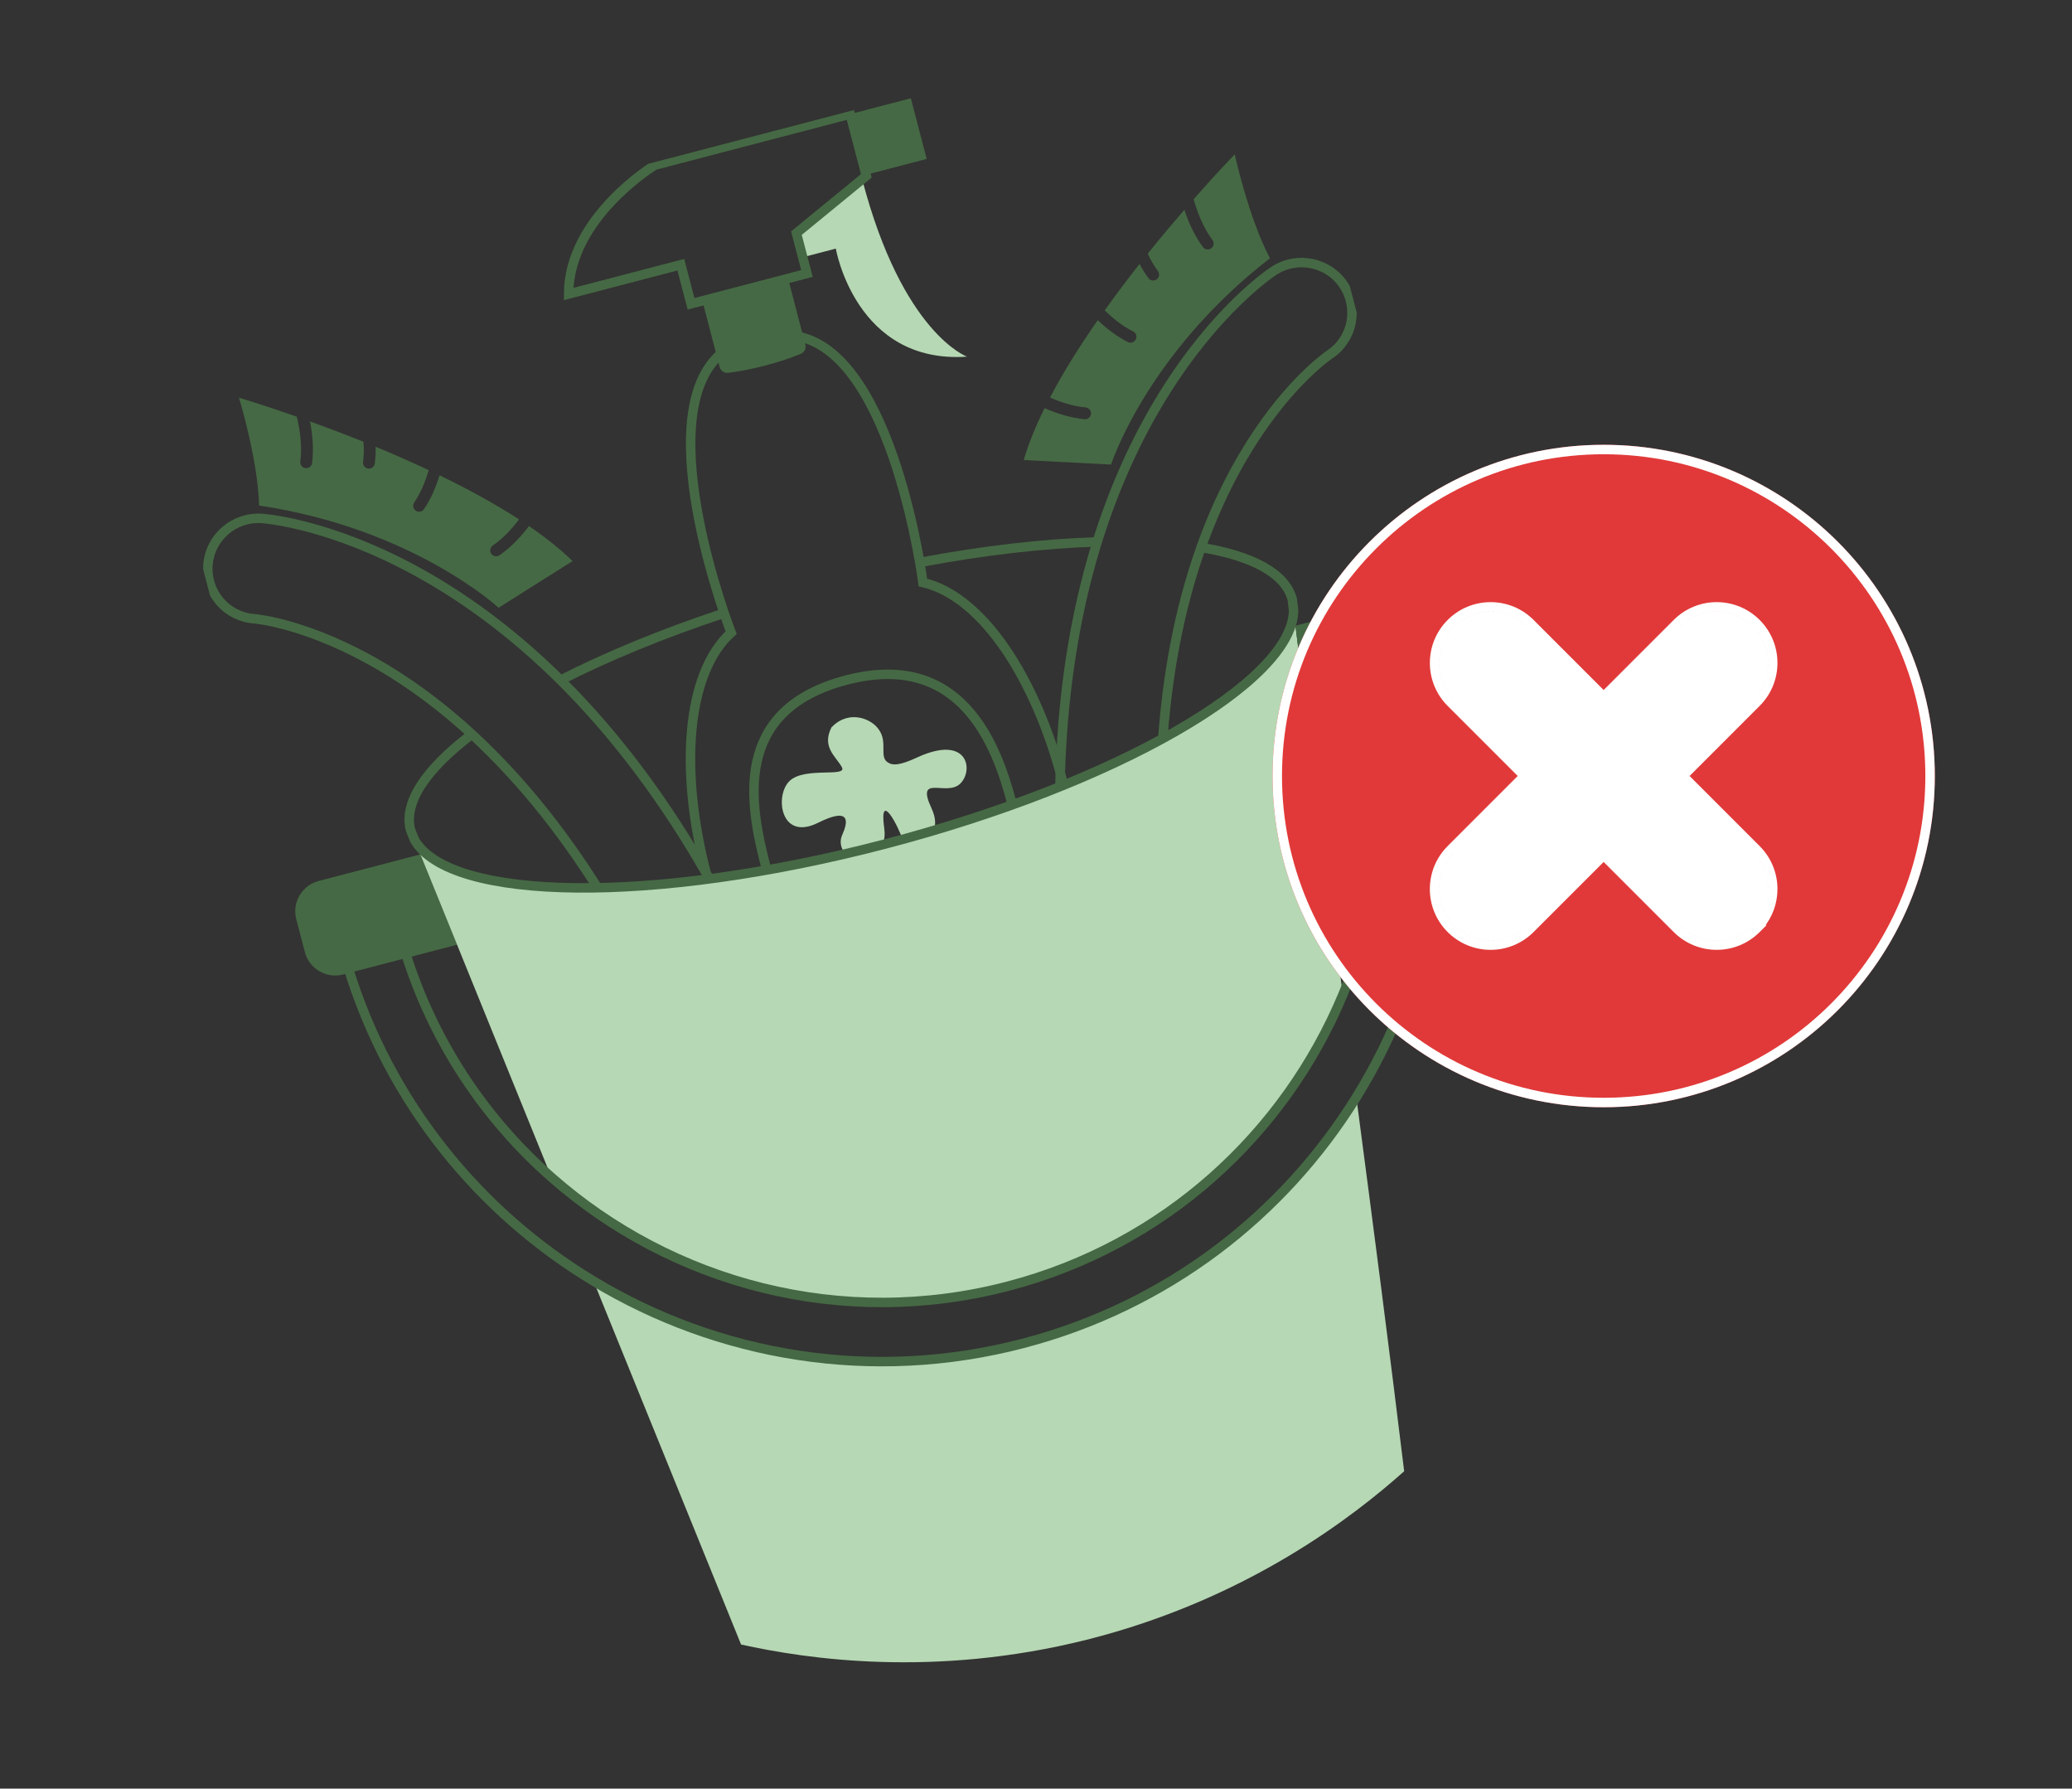 <svg xmlns="http://www.w3.org/2000/svg" width="219" height="189" viewBox="0 0 219 189" fill="none"><rect x="0" y="0" width="219" height="189" fill="#333333" stroke="none"/><g clip-path="url(#clip0_2600_3857)"><path d="M71.936 101.065C69.649 101.662 67.16 100.671 65.957 98.517C48.693 67.651 27.759 65.463 26.879 65.383C23.949 65.179 21.765 62.636 21.977 59.711C22.189 56.787 24.748 54.58 27.678 54.784C28.784 54.863 54.984 57.116 75.241 93.326C76.672 95.886 75.76 99.122 73.194 100.561C72.789 100.79 72.367 100.958 71.944 101.069L71.936 101.065Z" stroke="#456944" stroke-miterlimit="10"></path><path d="M60.517 59.289L52.697 64.22C52.697 64.22 43.677 55.85 27.386 53.419C27.269 48.617 25.262 42.027 25.262 42.027C25.262 42.027 27.706 42.745 31.372 44.036C31.736 45.576 31.946 47.246 31.742 48.766C31.696 49.108 31.94 49.425 32.28 49.465C32.362 49.483 32.444 49.474 32.523 49.454C32.759 49.392 32.951 49.187 32.982 48.933C33.176 47.5 33.051 45.982 32.769 44.53C34.482 45.149 36.396 45.87 38.417 46.679C38.477 47.401 38.465 48.121 38.373 48.81C38.327 49.152 38.571 49.469 38.913 49.516C38.993 49.527 39.075 49.519 39.154 49.498C39.39 49.436 39.584 49.237 39.613 48.978C39.693 48.395 39.719 47.8 39.699 47.204C41.526 47.961 43.423 48.79 45.31 49.679C44.956 50.896 44.46 52.092 43.779 53.097C43.588 53.38 43.657 53.769 43.947 53.964C44.012 54.012 44.091 54.043 44.165 54.056C44.406 54.109 44.665 54.016 44.815 53.796C45.539 52.734 46.074 51.489 46.461 50.225C49.392 51.644 52.283 53.208 54.861 54.886C54.063 55.941 53.132 56.928 52.089 57.639C51.805 57.837 51.731 58.224 51.923 58.51C51.973 58.581 52.033 58.636 52.096 58.678C52.299 58.812 52.58 58.823 52.792 58.671C53.977 57.863 55.02 56.757 55.91 55.588C57.641 56.77 59.206 58.009 60.517 59.289Z" fill="#456944"></path><path d="M118.676 90.635C120.963 90.038 122.649 87.956 122.645 85.489C122.603 50.123 139.791 37.975 140.52 37.474C142.976 35.863 143.636 32.576 142.021 30.129C140.405 27.682 137.094 27.01 134.639 28.62C133.712 29.231 111.963 44.011 112.008 85.502C112.011 88.435 114.391 90.812 117.332 90.812C117.798 90.813 118.248 90.754 118.671 90.643L118.676 90.635Z" stroke="#456944" stroke-miterlimit="10"></path><path d="M108.2 48.612L117.433 49.089C117.433 49.089 121.205 37.377 134.226 27.287C131.978 23.041 130.505 16.312 130.505 16.312C130.505 16.312 128.725 18.134 126.158 21.053C126.594 22.574 127.228 24.133 128.15 25.359C128.357 25.634 128.299 26.031 128.022 26.233C127.959 26.288 127.884 26.32 127.805 26.341C127.569 26.403 127.301 26.318 127.15 26.111C126.28 24.956 125.646 23.571 125.182 22.167C123.991 23.545 122.674 25.11 121.307 26.805C121.608 27.463 121.971 28.085 122.388 28.642C122.596 28.917 122.538 29.313 122.262 29.521C122.197 29.57 122.122 29.603 122.043 29.623C121.807 29.685 121.541 29.606 121.389 29.394C121.033 28.924 120.72 28.418 120.446 27.889C119.223 29.443 117.974 31.094 116.763 32.793C117.667 33.681 118.684 34.481 119.77 35.025C120.075 35.178 120.205 35.551 120.047 35.863C120.015 35.937 119.961 36.002 119.902 36.05C119.719 36.214 119.446 36.26 119.208 36.141C118.057 35.569 116.982 34.745 116.026 33.832C114.164 36.502 112.407 39.281 110.98 42.006C112.191 42.536 113.486 42.941 114.744 43.052C115.088 43.084 115.342 43.386 115.315 43.73C115.305 43.816 115.28 43.894 115.246 43.961C115.135 44.177 114.895 44.324 114.635 44.295C113.207 44.17 111.756 43.716 110.408 43.131C109.476 45.01 108.717 46.855 108.2 48.612Z" fill="#456944"></path><path d="M102.21 37.688C90.439 38.502 88.341 26.269 88.341 26.269L84.844 27.183L84.178 24.636L91.127 18.944C95.384 35.239 102.21 37.688 102.21 37.688Z" fill="#B6D8B4"></path><path d="M74.649 92.298C71.864 81.64 72.444 71.24 77.276 66.85C77.276 66.85 68.565 44.469 76.005 37.543" stroke="#456944" stroke-miterlimit="10"></path><path d="M112.287 82.463C109.502 71.806 103.91 63.019 97.548 61.554C97.548 61.554 94.526 38.015 84.648 35.614" stroke="#456944" stroke-miterlimit="10"></path><path d="M83.296 29.422L85.124 36.42C85.23 36.826 85.014 37.237 84.629 37.396C83.525 37.846 82.246 38.271 80.861 38.633C79.475 38.995 78.158 39.249 76.975 39.396C76.561 39.446 76.171 39.193 76.066 38.787L74.237 31.789L83.296 29.422Z" fill="#456944"></path><path d="M96.272 10.382L89.858 12.058L91.533 18.469L97.947 16.793L96.272 10.382Z" fill="#456944"></path><path d="M89.858 12.057L91.563 18.584L91.127 18.943L84.178 24.636L85.292 28.9L73.039 32.102L71.959 27.971L60.099 31.069C60.113 22.957 69.211 17.452 69.211 17.452L89.858 12.057Z" stroke="#456944" stroke-miterlimit="10"></path><path d="M87.882 76.861C86.825 78.953 88.361 79.934 88.978 81.059C89.594 82.177 85.123 81 83.484 82.494C81.844 83.989 82.449 88.948 86.463 86.943C90.054 85.152 89.57 86.984 89.032 88.191C89.029 88.205 89.019 88.214 89.016 88.228C88.46 89.465 89.439 90.863 90.783 90.687C92.302 90.49 93.763 89.746 93.464 87.563C92.869 83.234 95.069 87.57 95.33 88.568C95.59 89.566 100.173 89.118 98.453 85.406C96.734 81.695 100.067 84.235 101.507 82.793C102.946 81.351 102.277 77.578 96.947 80.036C95.078 80.9 94.321 80.923 93.777 80.522C92.921 79.893 93.865 78.412 92.856 77.047C92.225 76.191 91.009 75.643 89.824 75.811C88.79 75.958 88.124 76.603 87.898 76.85L87.882 76.861Z" fill="#B6D8B4"></path><path d="M80.973 91.686C79.25 85.093 77.277 75.043 89.464 71.859C101.651 68.675 105.363 78.8 106.956 84.897" stroke="#456944" stroke-miterlimit="10"></path><path d="M143.356 115.946C145.143 129.488 146.89 142.904 148.413 155.462C143.109 160.201 131.821 169.004 114.849 173.271C98.7 177.322 85.217 175.301 78.328 173.773L62.735 135.369C75.894 143.303 92.123 146.138 108.134 141.955C124.146 137.771 135.658 128.367 143.356 115.946Z" fill="#B6D8B4"></path><path d="M48.309 99.826L36.267 102.972C34.494 103.436 32.684 102.371 32.222 100.604L31.315 97.133C30.852 95.36 31.912 93.552 33.685 93.089L44.431 90.281L44.467 90.368L48.072 99.242L48.309 99.826Z" fill="#456944"></path><path d="M97.221 59.435C104.039 58.145 110.419 57.428 115.968 57.264" stroke="#456944" stroke-miterlimit="10"></path><path d="M59.247 71.871C64.177 69.362 70.028 66.941 76.513 64.795" stroke="#456944" stroke-miterlimit="10"></path><path d="M136.726 64.493C136.789 65.032 136.859 65.57 136.923 66.115C136.97 66.49 137.016 66.866 137.063 67.242C137.404 70.034 137.76 72.855 138.119 75.715C138.147 75.92 138.169 76.128 138.199 76.34C139.385 85.703 140.654 95.387 141.933 105.107C135.798 119.801 123.122 131.578 106.554 135.907C88.933 140.511 71.021 135.615 58.286 124.404L48.309 99.826L48.072 99.242L44.467 90.369L44.431 90.281L43.81 88.744C47.526 95.295 69.057 95.588 93.558 89.186C118.059 82.784 136.656 72.019 136.726 64.493Z" fill="#B6D8B4"></path><path d="M150.918 72.371C154.273 87.835 151.18 103.337 143.356 115.946C135.658 128.367 123.365 137.976 108.134 141.955C92.123 146.139 75.894 143.304 62.735 135.37C50.675 128.105 41.179 116.551 36.781 102.192L42.838 100.61C45.797 110.104 51.252 118.216 58.286 124.404C71.021 135.615 88.933 140.511 106.554 135.907C123.122 131.578 135.798 119.801 141.934 105.107C145.924 95.541 147.149 84.741 144.86 73.953L150.918 72.371Z" stroke="#456944" stroke-miterlimit="10"></path><path d="M151.885 65.63L152.792 69.102C153.248 70.85 152.213 72.652 150.471 73.133L138.199 76.34C138.169 76.128 138.147 75.92 138.119 75.714C137.76 72.855 137.405 70.034 137.063 67.241C137.016 66.866 136.97 66.49 136.924 66.115L147.84 63.262C149.613 62.799 151.421 63.858 151.885 65.63Z" fill="#456944"></path><path d="M126.989 57.855C132.38 58.747 135.867 60.588 136.59 63.353C136.636 63.728 136.684 64.11 136.726 64.493C136.656 72.019 118.029 82.792 93.558 89.186C69.087 95.58 47.526 95.295 43.81 88.744L43.39 87.704C42.622 84.764 45.077 81.222 49.873 77.584" stroke="#456944" stroke-miterlimit="10"></path></g><path d="M169.5 117C188.83 117 204.5 101.33 204.5 82C204.5 62.67 188.83 47 169.5 47C150.17 47 134.5 62.67 134.5 82C134.5 101.33 150.17 117 169.5 117Z" fill="#E13939"></path><path d="M185.282 97.781C183.164 99.899 179.73 99.899 177.612 97.781L169.499 89.668L161.386 97.781C160.327 98.839 158.94 99.369 157.551 99.369C156.163 99.369 154.775 98.839 153.716 97.779C151.597 95.661 151.597 92.228 153.716 90.11L161.829 81.997L153.717 73.886C152.658 72.827 152.129 71.44 152.129 70.051C152.129 68.663 152.658 67.275 153.718 66.216C155.836 64.097 159.269 64.097 161.387 66.216L169.499 74.327L177.612 66.214C178.67 65.156 180.057 64.626 181.446 64.626C182.835 64.626 184.222 65.156 185.281 66.214C187.399 68.332 187.399 71.766 185.281 73.885L177.168 81.997L185.281 90.11C186.339 91.169 186.869 92.556 186.869 93.945C186.869 95.334 186.339 96.721 185.281 97.779L185.282 97.781Z" fill="white"></path><path d="M184.832 97.521C182.902 99.349 179.856 99.318 177.965 97.427L169.852 89.314L169.499 88.96L169.145 89.314L161.032 97.427C160.071 98.388 158.813 98.869 157.551 98.869C156.29 98.869 155.031 98.388 154.069 97.426C152.146 95.503 152.146 92.387 154.069 90.464L162.182 82.351L162.536 81.997L162.182 81.644L154.07 73.532C153.11 72.571 152.629 71.313 152.629 70.051C152.629 68.79 153.109 67.531 154.072 66.569C155.995 64.646 159.111 64.646 161.033 66.569L169.145 74.681L169.499 75.034L169.852 74.681L177.965 66.568C178.926 65.607 180.185 65.126 181.446 65.126C182.707 65.126 183.966 65.607 184.927 66.568C186.85 68.491 186.85 71.608 184.927 73.531L176.814 81.644L176.46 81.997L176.814 82.351L184.927 90.464C185.888 91.425 186.369 92.683 186.369 93.945C186.369 95.206 185.888 96.465 184.927 97.426L184.832 97.521ZM185.635 98.134L185.989 97.78L185.973 97.764C186.903 96.664 187.369 95.304 187.369 93.945C187.369 92.429 186.79 90.913 185.634 89.757L177.875 81.997L185.634 74.238C187.947 71.925 187.947 68.174 185.634 65.861C184.478 64.705 182.962 64.126 181.446 64.126C179.93 64.126 178.414 64.705 177.258 65.861L169.499 73.62L161.741 65.862C159.427 63.549 155.678 63.549 153.365 65.862C152.208 67.019 151.629 68.535 151.629 70.051C151.629 71.567 152.207 73.083 153.363 74.239L161.121 81.997L153.362 89.757C151.049 92.07 151.049 95.819 153.362 98.133C154.519 99.29 156.035 99.869 157.551 99.869C159.067 99.869 160.583 99.29 161.739 98.134L169.499 90.375L177.258 98.134C179.572 100.447 183.322 100.447 185.635 98.134ZM204 82C204 101.054 188.554 116.5 169.5 116.5C150.446 116.5 135 101.054 135 82C135 62.946 150.446 47.5 169.5 47.5C188.554 47.5 204 62.946 204 82Z" stroke="white"></path><defs><clipPath id="clip0_2600_3857"><rect width="124.823" height="162.614" fill="white" transform="translate(14 31.555) rotate(-14.643)"></rect></clipPath></defs></svg>
